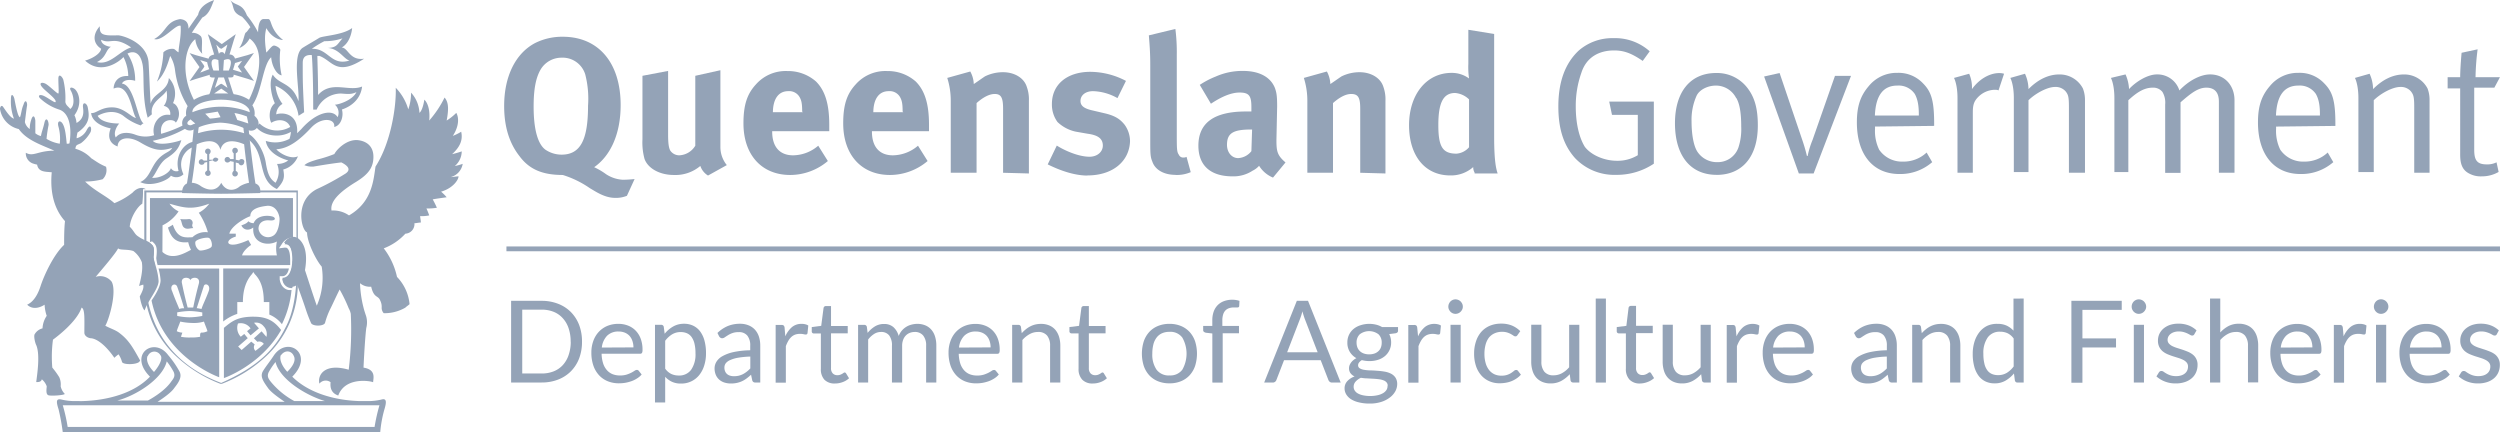<svg xmlns="http://www.w3.org/2000/svg" viewBox="0 0 779.67 134.88"><defs><style>.cls-1{fill:#94a3b7;}.cls-2{fill:none;stroke:#94a3b7;stroke-miterlimit:10;stroke-width:1.5px;}</style></defs><g id="Layer_2" data-name="Layer 2"><g id="Layer_1-2" data-name="Layer 1"><path class="cls-1" d="M144.23,51.12a17.23,17.23,0,0,1-2.39.66A6.08,6.08,0,0,0,144,47.21a29.62,29.62,0,0,1-3,.87c2.17-2,3.48-4.14,2.83-7a15,15,0,0,1-2.61,1.3c1.95-3,1.95-5.66,1.08-7.18a16.19,16.19,0,0,1-3,2.39c.65-3.48.65-5.65-.65-7.17a32.29,32.29,0,0,1-4.79,7.17c.22-2.17,0-5-1.52-6.52,0,0-.44,3.26-1.53,4.13a10,10,0,0,0-2.61-6.31,16,16,0,0,1-.87,5.22,16.19,16.19,0,0,0-3.91-6.74c.21,5.87-1.53,17.19-6.31,24.58-.65,4.35-1.09,11.1-8.27,15.23a8.55,8.55,0,0,0-5.44-1.52c-.65-3.27,3.7-6.53,7.62-8.92s5.44-4.57,5.44-7.83c0-3.7-2.61-5-5-5.22-3.48-.22-6.52,3-7.18,4.35a40.29,40.29,0,0,1-5.44,1.74c-1.3.43-3,.87-3.91,1.74a6.48,6.48,0,0,0,2.83.43c1.3-.21,5-.87,8.7-1.3,1.3.65,3.48,2,1.3,3.48A77.28,77.28,0,0,1,98.76,59c-7,3.7-4.78,12.84-3,13.49,0,3,2.83,8.7,4.57,10.66a21.66,21.66,0,0,1-1.53,12.18c-.87-2.39-2.61-7.83-3.69-11.09,1.08-6.09-.66-8.7-2-9.79s-3.26-.65-4.57,1.31c2-.22,2.61,2.39,2.61,5,0,3.26-.87,5.87-3.05,5.87a2.79,2.79,0,0,0,4.57,2.18c.22.65,1.53,4.13,2.61,7.39A44.82,44.82,0,0,0,97,100.72c.44,1.09,3.92,1.09,4.36,0a23.93,23.93,0,0,1,1.74-4.57c.65-1.3,1.52-3.26,2.82-5.87a48.24,48.24,0,0,1,2.83,5.87,5.77,5.77,0,0,1,.65,1.74,101.48,101.48,0,0,1-.65,17.41c-7.61-2.18-9.79,1.74-9.14,4.35a2.5,2.5,0,0,1,3.49-.44c-.22,2,.43,3.48,2.39,4.14,2.17-5.88,10-4.57,10.88-4.14,0-1.08,1.08-3.91-3-4.56.22-5,.65-11.1.87-12.4a6.84,6.84,0,0,0-.22-4.14c-.21-.65-.43-1.3-.65-2.17a35.24,35.24,0,0,1-1.09-7.62,4.76,4.76,0,0,0,3.48,1.09c.87,3.7,2.18,2.61,2.83,4.35a4.26,4.26,0,0,1,.44,2.18,2.46,2.46,0,0,0,.65,1.74,13,13,0,0,0,6.74-1.74c.44-.44.87-.66,1.31-1.09a14.11,14.11,0,0,0-3.92-8.49,22.27,22.27,0,0,0-4.13-8.91,17.53,17.53,0,0,0,6.74-4.57,3,3,0,0,0,2.83-3.27c.65,0,1.31-.21,2-.21,0-.66-.22-1.53-.22-2a11.37,11.37,0,0,0,2.83-.22,22.17,22.17,0,0,0-.87-2.17,16.25,16.25,0,0,0,3.26-.22,28.84,28.84,0,0,0-1.3-2.61c1.08-.22,2.82-.44,4.35-.66a14,14,0,0,0-1.74-1.74c3.7-1.08,5.44-3.69,5.44-4.78-.66,0-1.74.22-2.4.22a5.1,5.1,0,0,0,3.7-4.14"/><path class="cls-1" d="M92.24,59.39H45v17.4c.22.22.44.22.65.44V60H92.46v16.1c.21.22.43.44.43.65V59.39h-.65"/><path class="cls-1" d="M69,119.43C48.08,111.6,45.47,94.63,45.47,86.8h0v-.65c0-1.74.21-2.83.21-3.27a8.13,8.13,0,0,0-.43-2.61L45,79.84v8A31.07,31.07,0,0,0,54.82,111a42.45,42.45,0,0,0,13.92,8.7h.44A42.34,42.34,0,0,0,83.1,111a31.07,31.07,0,0,0,9.79-23.06V86.36c-.22.22-.43.44-.43.66-.22,4.35-.87,10.44-3.48,15.23-3.27,6.52-8.27,12-20,17.18"/><path class="cls-1" d="M31.54,12.4c3.05,1.52,3.92-1.31,9.36,2.39-3.7,1.09-6.53,5.66-10.66,4.57,3-1.52,2.61-3.7,4.35-4.78C33.72,14.58,31.54,13.92,31.54,12.4ZM42.2,42c-1.74-.66-4.57-1.09-6.09.87-.87-1.53.44-3.7,1.09-4.35-3.92,0-6.09-1.09-6.74-2.4,1.52-.87,5-2.17,8,0a16.67,16.67,0,0,0,5.43,3c.87-.87.66-.44.87-.65-2-1.31-2.82-12-6.74-12.4.65-1.31,2.61-1.31,4.13-.87a15.27,15.27,0,0,0-2.39-8.49c2.18-1.09,3.92,0,4.57,2.83.87,3-.22,10.44,1.74,17.18l1.3-1.08c-.65-3.92,3.7-5.44,4.57-7.4.44,2.61-.21,3.92-.87,4.79a2.39,2.39,0,0,1,2,2.82c-3.7-.65-5.87,3.27-5,6.31A8.83,8.83,0,0,1,42.2,42Zm18.49,2.17c-3.26.22-6.3,4.35-5,9.14a2,2,0,0,1-2.39-.87c-.44,1.52-3.48,3.26-5.88,3,1.31-1.3,2.18-4.56,4.57-6.09,2.61-1.74,3.7-2.83,4.57-5.65-1.09.43-7.18,2.17-8.92.21a34.58,34.58,0,0,0,11.1-4.35l-.87-.87a39.74,39.74,0,0,1-7.62,3.05c-.65-5,4.14-4.79,4.57-3.48,2-2.4.65-5.66-.87-6.09a7.05,7.05,0,0,0-1.3-7.84c-.22,4.14-5,4.79-5.66,8-.22-2.61-.44-9.57-.65-12.83-.44-6.31-8.27-8.49-9.58-8.49-5.22.22-5.65-.43-5.65-2.82-2.61,3-1.74,5.65.43,7-.21,1.74-3.26,3.26-5,3.7,4.13,3.91,9.14,1.52,11.53-.66l.44-.43A13.83,13.83,0,0,1,40,23.71c-3.92-.22-4.57,2.83-4.57,3.92,5-2.18,5.66,7.61,7,9.13-1.3,0-3.48-3-7-3.26-3.92-.22-5.44,2-7,1.74.22,2.83,3.7,4.35,6.09,4.79-1.09,2.83-.22,4.78,2.17,5.65,0-2.61,3.27-3.48,7-1.3,4.35,2.61,6.52,2.83,10,1.74-.65,1.3-2.17,1.3-4.13,3.26C47,52,46.77,55.47,43.73,56.78c3.48,1.74,8.92-.65,9.57-2a3.13,3.13,0,0,0,3.91-.43C54.82,49.16,59,45.9,60.48,45.9c.21-.22.87-2,.21-1.74"/><path class="cls-1" d="M97.24,15.23a30.58,30.58,0,0,1,3.92-2.39,16.83,16.83,0,0,0,5.65-.88c-1.74,2-1.74,2.83-4.56,3,3.48.22,5,3.48,6.74,3.92C103.12,20.67,102.46,15,97.24,15.23Zm7.18,17.4a3.32,3.32,0,0,1,.87,3.92c-1.52-2.61-6.53-1.74-11.31,3.7l-1.31,1.3c.44-6.53-5-6.53-6.52-5.87a3.84,3.84,0,0,1,1.95-3.27,10.9,10.9,0,0,1-2.17-5.65,12,12,0,0,1,7.18,9.35L94.85,35c-.44-9.13-.44-9.13-.44-15.22,0-.87,0-2.83,2.83-2.61.22,2.39.44,8.48.44,17h1.08a8.31,8.31,0,0,1,7.62-5c2.61.22,3.26.22,4.78-.43-1.3,2.61-5.65,3.91-6.74,3.91Zm-5.22-3c0-5.88-.22-10.66-.22-12.19h.65c4.14,1.53,5.23,6.53,13.93.87-4.57.66-5-3.48-7-3.48,3-1.74,3.26-6.09,3.26-6.09-2.83,2.18-8.92,2.39-10.23,3.05-1.74,1.09-3.69,2.17-5,3-3.7,2-1.09,12.84-1.52,16.75-2-5.87-5.88-5-8-8.26-1.52,2.83,0,7.61.65,8.92-2.17,1.74-1.74,5.22-1.09,6.09,2-1.31,5-1.09,5.88,1.3a8,8,0,0,1-9.57-1.08l-1.09,1.08c2,2.61,7.18,3.7,10.88,1.53a9.47,9.47,0,0,1-.44,2.17,9.41,9.41,0,0,1-7.4.65c.44,3.05,3.7,5.22,7,6.09a5.45,5.45,0,0,1-3.49,1.09A6.33,6.33,0,0,1,85.93,57c-1.52-1.09-2.39-2.18-3.05-6.31S79.19,42.2,77,41.55c-.22,1.52-.22.87.22,1.74,6.09,4.57,2.61,12.62,9.13,15.66,2.4-2.61,2.4-3.69,2-6.09a6.74,6.74,0,0,0,4.57-4.13c-2.17,1.09-5.66-.87-6.74-2.18,3.91-.21,7.39-3,10.87-6.74,3.27-3.48,7.62-2.83,7.18-.22,2.18-.43,3-3.48,2.4-5.44,3.26-1.08,5.87-3.48,6.3-7.17-4.13,1.74-9.57-2-13.7,2.61"/><path class="cls-1" d="M75.27,49.6c-.22,0-.65.22-.65.43l-1.09-.21v-2c.43-.22.65-.44.65-.87a.87.87,0,0,0-1.74,0,1.14,1.14,0,0,0,.44.87V49.6H71.79c-.22-.44-.44-.65-.87-.65a.87.87,0,1,0,0,1.74,1.14,1.14,0,0,0,.87-.44l1.09.22V53.3a1.12,1.12,0,0,0-.44.87.87.87,0,0,0,1.74,0c0-.44-.22-.65-.65-.87V50.69l.87.22c.22.43.43.65.87.65a.94.94,0,0,0,.87-.87c.22-.66-.22-1.09-.87-1.09"/><path class="cls-1" d="M67.22,49.16c-.43,0-.65.22-.87.66H65.26V48.08a1.14,1.14,0,0,0,.44-.87.87.87,0,1,0-1.74,0c0,.43.22.65.65.87v2H63.52c-.21-.21-.43-.43-.65-.43a.87.87,0,0,0,0,1.74c.44,0,.87-.22.87-.65l.87-.22v2.61c-.22.22-.65.44-.65.87a.87.87,0,1,0,1.74,0,1.14,1.14,0,0,0-.44-.87V50.25L66.35,50a1.14,1.14,0,0,0,.87.44.94.94,0,0,0,.87-.87,1.49,1.49,0,0,0-.87-.44"/><path class="cls-1" d="M69,57c-1.3,2.61-3.91,2.61-6.31,1.08A5.13,5.13,0,0,0,59.82,57c.44-2.61,1.09-7.62,1.53-12,3-1.3,6.52-1.74,7.39,1.74.87-3.48,4.57-3,7.4-1.74.44,4.13,1.09,9.14,1.52,12a9.18,9.18,0,0,0-2.83,1.08C73.09,59.61,70.48,59.82,69,57Zm10.66.21c-.65-3.91-2-14.57-2.17-18.05H75.92a10.56,10.56,0,0,0,.22,2.39,24.19,24.19,0,0,0-14.36,0c0-.87.22-1.74.22-2.39H60.48C60.26,42.64,59,53.3,58.3,57.21c-.87.44-1.52,1.31-1.52,3,0,0,8.92.22,12.18.22s12.18-.22,12.18-.22c.22-1.74-.43-2.61-1.52-3"/><path class="cls-1" d="M116.82,133.14H21.1a54.44,54.44,0,0,0-1.52-6.75h98.76A56.34,56.34,0,0,0,116.82,133.14ZM52,112.69A21.21,21.21,0,0,1,54.17,116c.43,1.09.22,1.74-.65,2.83-1.74,2.61-5,4.78-7.4,6.09H36.55c5.87-1.52,14.14-6.74,15.44-12.18ZM46.12,111a2.17,2.17,0,0,1,3.91-.22c.66.65.22,2.61-2,5.22-1.53-1.52-2.61-3.48-2-5Zm38.29,8c-.87-1.09-1.09-1.74-.66-2.83a21.74,21.74,0,0,1,2.18-3.27c1.3,5.44,9.57,10.45,15.45,12.19H91.8A24.74,24.74,0,0,1,84.41,119Zm3.26-8.27c1.31-1.74,3.26-1.31,3.92.22.87,1.52-.44,3.48-2,5-2.18-2.39-2.4-4.35-2-5.22Zm31.11,13.92a18.2,18.2,0,0,1-4.13.44h-2.4c-8-.22-16.1-2.61-21.1-7.62,7-7-1.3-12.83-5.66-6.74-1.3,2-2.39,3.26-3.48,5-.87,1.53-.21,2.83,1.53,5.22.87,1.31,3.26,3,5.22,4.35H49.16c2-1.3,4.36-3,5.23-4.35,1.74-2.17,2.39-3.69,1.52-5.22a30.27,30.27,0,0,0-3.48-5c-4.35-5.87-12.62-.22-5.66,6.74-5,5.22-13.27,7.4-21.1,7.62H23.49a18.2,18.2,0,0,1-4.13-.44c-1.74-.43-2,.22-1.09,3a69.41,69.41,0,0,1,1.31,7.18h99a37.67,37.67,0,0,1,1.31-7.18c.87-2.83.43-3.48-1.09-3"/><path class="cls-1" d="M69,33.28A24.31,24.31,0,0,0,60,35a2,2,0,0,1,.65-1.52c1.53-1.74,5.44-2.39,8.27-2.39s6.75.65,8.27,2.39A2,2,0,0,1,77.88,35,24.27,24.27,0,0,0,69,33.28Zm5,4.14-.87-2.18A20.4,20.4,0,0,1,77,36.33l.44,2.18C76.79,38.29,75.49,37.85,74,37.42ZM65.48,37,64,35.46l3.91-.65.87,1.74a23.49,23.49,0,0,1-3.26.43Zm-5.22,1.74-.44.22a1.2,1.2,0,0,1-1.3-.22c-.22-.43,0-.87.65-1.3l.22-.22,1.52,1.31-.65.21ZM69,27.63l2.18,1.52H66.79ZM66.57,22c-.87-2-1.09-4.35,1.52-3.26L68.31,22Zm2-7,.43.22L69.4,15l1.52-1.09-.87,3h0c-.22-.44-.44-.65-.87-.65s-.87.21-.87.65h0l-.87-3L68.53,15Zm2.39,12.4L69.4,26.32,69,26.11l-.43.21L67,27.41l1.09-3.26h1.74ZM71.35,22H69.61l.22-3.26C72.66,17.62,72.22,20,71.35,22Zm-8.92.65,1.09-1.52.22-.43-.22-.44-1.09-1.52,2.18.65a9.41,9.41,0,0,0,.65,2.18l-2.83,1.08Zm10.88-3,2.18-.65L74.4,20.45l-.22.22.22.43,1.09,1.52-2.83-.87c.22-.65.43-1.3.65-2.17Zm14.14-3.92c0-.87-1.52-1.52-2-1.52-.65,0-1.52,1.31-2.39,2.18-.65-4.14-.43-5.88,0-7.62,1.74,3.05,4.13,3.7,5.22,3.7-4.13-3.26-3.48-6.31-4.57-6.53H82.23c-1.52,0-1.74,2.83-1.74,4.14A30.87,30.87,0,0,0,77,4.79C75.49.87,73.53,2,71.79,0c1.52,2.18.22,3.7,3.7,5.22A19.24,19.24,0,0,1,78.1,8.48c-.65.66-.87,1.31-1.52,1.74-.44.66-.66,3-2,4.79a6.39,6.39,0,0,0,3.26-3C84,16.53,79,28.5,77.66,31.11a11.46,11.46,0,0,0-4.78-1.74l-.22-.44-1.52-4.78H72c.87,0,.87-.44.87-.87l4.35,1.3,2,.66L78.1,23.71l-2-2.83,2-2.82,1.09-1.53-2,.66-3.92,1.08A1.65,1.65,0,0,0,71.57,17l1.31-4.35.65-2L72,11.75l-2.83,2-2.83-2-1.52-1.09.65,2L66.79,17c-.87.22-1.53.43-1.74,1.3l-3.92-1.08-2-.66,1.09,1.53,2,2.82-2,2.83-1.09,1.53,2-.66,4.35-1.3c-.22.43,0,.87.87.87H67l-1.52,4.78-.22.44a12.7,12.7,0,0,0-4.78,1.74c-4.14-8-3-16.32.43-18.93a7.46,7.46,0,0,0,2.18,4.57c-.44-1.74.43-5-.66-5.66a3.47,3.47,0,0,0-2.61-.87c.66-1.08,1.74-2.61,3.27-4.78,2.39-1.09,3-4.13,3.7-5.44-2.61.87-4.57,2.39-5,4.57-.87,1.3-2,2.83-3,4.35,0-2.18-1.09-2.83-2.61-3C51.56,6.74,52,10,48.08,12.18c2.61.87,6.74-4.78,8.26-4.13.22,3.48-.65,6.31-.65,8.27-.87-.44-1.09-1.09-1.74-1.09a4,4,0,0,0-3,1.09,27.33,27.33,0,0,1-2,9.13c2.61-2.39,3.7-6.74,4.13-8A11.18,11.18,0,0,1,54.6,22a28.25,28.25,0,0,0,3.92,11.1,4.78,4.78,0,0,0-.44,3A2.68,2.68,0,0,0,57,39.38a2.5,2.5,0,0,0,3.26,1.08l.43-.21a20.46,20.46,0,0,1,8-2,20.41,20.41,0,0,1,8.05,2l.44.21a2.33,2.33,0,0,0,3.26-1.08c.44-.87.22-2.18-1.09-3.27a4.47,4.47,0,0,0-.65-3.26h0c3-4.35,3.26-12.62,5.87-15,.22,2.83,1.74,5.44,3.27,5.65a23.8,23.8,0,0,1-.44-7.83"/><path class="cls-1" d="M48.51,83.75h-2a40.46,40.46,0,0,0,.22,8.92c1.09-2,2.39-3.91,2.39-5.22a10.1,10.1,0,0,0-.65-3.7"/><path class="cls-1" d="M55.26,89.41c.65,1.74,1.52,4.57,2.17,6.74a3.18,3.18,0,0,0-1.52.22c-.22-.65-1.31-3-2.18-5.44-1.08-2.17,1.09-2.83,1.53-1.52Zm4.13-2c.22-1.09,3.26-1.3,2.61,1.09s-1.31,5.22-1.74,7.4H58.52c-.65-2.4-1.31-5.22-1.74-7.4-.65-2.39,2.39-2.18,2.61-1.09Zm5.66,3.48c-.87,2.4-2,4.57-2.18,5.44-.44,0-1.09-.22-1.52-.22.65-2,1.52-4.78,2.17-6.74.22-1.31,2.4-.65,1.53,1.52Zm-9.79,6.53A23.65,23.65,0,0,1,59.17,97a23.89,23.89,0,0,1,3.92.44v1.09a22.29,22.29,0,0,1-3.92.43,20.1,20.1,0,0,1-3.91-.43Zm7.17,7.61a14.15,14.15,0,0,1-3,.22,13.3,13.3,0,0,1-3-.22l.44-1.3a4.05,4.05,0,0,1-1.74-.44c.22-.87.65-1.74,1.09-3a19.67,19.67,0,0,0,3.69.43,10.88,10.88,0,0,0,3.7-.43c.44,1.3.87,2.17,1.09,3a4.05,4.05,0,0,1-1.74.44C62.22,103.55,62.43,105.07,62.43,105.07Zm-13-21.32a18.62,18.62,0,0,1,.65,3.7c0,1.53-1.08,3.7-2.39,5.66l-.43.65c3.7,17.84,21.1,23.93,21.1,23.93V83.75H49.38"/><path class="cls-1" d="M87.23,87v-.87h.87c1.09,0,1.75-1.09,2-2.4H69.61v16.54A14.18,14.18,0,0,1,74,97.89V94.2h1.75c0-3.92,1.08-6.75,2.82-8.71l.44-.65.43.65c2,2,2.83,4.79,2.83,8.71H84v3.91a9.46,9.46,0,0,1,3.92,3,30.64,30.64,0,0,0,3-10.66h-.21c-1.53.22-3.27-1.09-3.49-3.48"/><path class="cls-1" d="M91.37,83.75h-.44c-.43,2-1.3,3.27-2.83,3.27a2.86,2.86,0,0,0,2.83,2.83h.22a18.72,18.72,0,0,0,.22-6.1"/><path class="cls-1" d="M83.1,105.07l-1.52-1.74-2.39,2.18,1.08,1.09a1.73,1.73,0,0,1,2,.65,22.71,22.71,0,0,1-2.61,2.17,1.58,1.58,0,0,1-.22-2l-1.08-.87-3,2.61-1.09-1.09,3-2.61-1.09-1.31-1.09.87a4,4,0,0,1-.87-4.13,3.72,3.72,0,0,1,3.92,1.52l-1.09.87,1.09,1.31,2.61-2.18-1.52-1.74a3,3,0,0,1,3,1.09,3.48,3.48,0,0,1,.87,3.26Zm-3.91-6.31c-5,0-6.75,1.31-9.36,3.49v15.66s11.53-3.92,17.84-15c-1.74-2.18-3.7-4.14-8.48-4.14"/><path class="cls-1" d="M50.69,70.27a12.42,12.42,0,0,0,5-4.35,7.37,7.37,0,0,1-2.83-2.4c4.57,1.31,7,2,12.4,0A9.77,9.77,0,0,1,62,66.35a21.64,21.64,0,0,1,2.83,6.09A5.84,5.84,0,0,0,60,74c-2,0-4.57.66-6.09-3.91-.65.43-1.52.87-1.52.87.87,3,2.39,5,6.31,4.57a10,10,0,0,0,.87,2.39c-1.74.87-5.88,3.48-8.92.65ZM65.92,77c-.44.65-3.05,1.31-3.7,1.09a2.76,2.76,0,0,1-1.31-2.61c.22-.87,3.27-1.53,4.14-1.31s1.3,2.4.87,2.83Zm7.61-3.26v-.87h-2c.44-2.18,4.57-4.79,6.53-5.44,0-2.39,3-3,5.44-3.26,3,0,3.69,3.26,3.69,4.13,0,1.3-.43,4.35-2,5.22a3,3,0,0,1-4.57-2.18c0-1.74,1.3-2.82,3.48-2.61s2-1.08.43-1.3c-.87-.22-4.35-.44-5.43,2.17A2.43,2.43,0,0,1,77.45,69c-.44.65-1.09.87-2.18,1.31.87,1.74,2.61,1.52,3.7.65v.65c0,4.35,4.57,5.22,7.39,3.7a10,10,0,0,0,0,4.35H75.49c.22-1.09,1.74-2.61,2.83-3.26l-.87-1.53a18.55,18.55,0,0,1-3.7,1.31c-3.48.65-3.27-1.52-.22-2.39ZM47.42,75.27c1.31,1.09,1.74,1.74,1.31,5.22a13.1,13.1,0,0,0,.43,2.18H90.5V81.36c0-2-.22-3.26-.87-3.91-.22-.22-.44-.22-.87-.22h0L87,77.45l.87-1.31A4.42,4.42,0,0,1,91.37,74V61.78H46.77V75.49l.65-.22h0"/><path class="cls-1" d="M46.77,75.92v6.53h1.52a13.1,13.1,0,0,1-.43-2.18c.43-3.26,0-3.69-1.09-4.35"/><path class="cls-1" d="M91.37,82.45V74.18a3.18,3.18,0,0,0-2.61,2H89c1.74,0,2.39,2.39,2.39,5a1.38,1.38,0,0,0,0,1.31h0"/><path class="cls-1" d="M57.65,71.14c.87.43,1.74,0,2.61,0-.22-.44-.44-.66-.22-1.31A1.19,1.19,0,0,0,59,68.31a12.09,12.09,0,0,1-2.82,0c.65.87.43,2.39,1.52,2.83"/><path class="cls-1" d="M47.86,80.27c.43-3.48-.22-3.69-1.09-4.56-.87-.66-2.17-.88-3.7-2-1.08-.66-1.3-1.74-2.61-3,.22-2.83,2.4-6.31,3.92-7.18A33.28,33.28,0,0,0,44.6,59h.87c-1.31-.87-3-.21-4.14,1.09a23,23,0,0,1-5.65,3.27c-2.4-2.18-6.31-3.92-9.14-6.75A21.49,21.49,0,0,0,32,55.91,3.93,3.93,0,0,0,33.07,52a18.86,18.86,0,0,1-2.18-1.08c-1.09-.66-2-1.31-2.39-1.53a11,11,0,0,0-5-3c.22-1.31.44-1.09,1.75-1.74a11,11,0,0,0,3-3.48c.44-1.09,0-3-1.3-.44a4.92,4.92,0,0,1-3.05,2.39c0-.87.22-1.3.22-1.74,4.13-2.82,3.7-5.44,3.26-7.83-.22-1.3-1.52-2-1.52-.43,0,.87.87,3.69-2,5.22a6.52,6.52,0,0,0-.65-2.4c2.39-3.26,1.52-6.52.43-7.83-.65-.87-2.39-1.3-1.52.22.65,1.09,1.52,4.35-.22,5.66-.65-.87-1.3-1.09-1.52-2.18a24.65,24.65,0,0,0-.65-7c-.44-1.09-1.53-2-1.53-.22,0,2,.22,4.35,0,4.57s-2.82-2.39-3.91-3-2.4-.44-1.09,1.08c1.09,1.31,4.57,3.7,4.13,4.57-.21.44-2.61-1.52-3.91-2s-1.74.22-.65,1.09a15.39,15.39,0,0,0,5.65,3.26c2.83.87,4.13,4.79,3.26,10.45,0,.21-.43.21-.87.21-.21-2.17-.43-4.56-1.08-5.87-.66-1.52-2-1.52-1.53.44a14,14,0,0,1,.44,5.43,11.48,11.48,0,0,1-4.13-1.52,41.64,41.64,0,0,1,.65-4.35c0-1.52-.87-2.61-1.31-.65s-.87,2.83-1.08,4.13a4.37,4.37,0,0,1-1.75-.87V37.63c-.21-1.74-.87-1.74-1.3-.21a8.41,8.41,0,0,0-.44,2.83,3.72,3.72,0,0,1-1.52-2.18c.22-1.74.44-3.7.65-5,.22-.87-.43-2.61-1.08-.44-.66,1.52-.66,2.83-1.09,3.92-.65,0-1.31-3.48-1.74-5.66-.22-1.09-1.09-2.17-1.09,0A15.09,15.09,0,0,0,4.35,37C3.26,36.76,2,34.81,1.09,33.5.44,32.41,0,33.5,0,33.94a7.6,7.6,0,0,0,5.87,6.31c2.4,3.48,7.18,5,11.1,6.74-5.22,0-6.53,2-8.92.65a3.38,3.38,0,0,0,2,3.27,9.31,9.31,0,0,0,1.52.43c.43,2.39,2.61,2.18,4.57,2.39-.44,4.57,0,10.66,4.13,15.23C20,71.35,20,74.4,20,76.36c-3.26,3-6.3,9.57-7.39,13-.87,2.61-2.18,4.79-4.14,5.66,1.74,1.74,4.14.87,5.44,0a12.27,12.27,0,0,0,.66,3.48,7.54,7.54,0,0,0-1.31,3.91,3.86,3.86,0,0,0-2.39,1.74c-.44.44,0,2.61.43,3.48,1.31,3,.22,9.58,0,11.53.65,0,1.53,0,1.74-.87a5,5,0,0,1,1.53,2.18c0,.65-.44,2.61.65,2.83.87.21,4.57,0,5-.44a4.87,4.87,0,0,1-1.3-2.39,5.49,5.49,0,0,0-.44-2.83,26,26,0,0,0-2.17-3,40.12,40.12,0,0,1,.21-8.71c.87-.65,7.4-5.44,8.92-10,1.09.43.87,3.69.87,7.83,0,1.09,1.31,1.74,2.18,1.74,1.74.22,4.35,2,7.18,6.09a10,10,0,0,1,1.3-1.09,8.05,8.05,0,0,1,1.09,2.39c.22.66,2.61.88,4.35.44.65-.22.87-.22,1.31-.87-2.18-3.92-3.48-6.31-6.31-8.48-1.31-1.09-3.05-1.53-4.57-2.4,1.09-1.74,3.7-10.44,2-13.7a4.52,4.52,0,0,0-5-1.53c2.18-2.61,6.31-7.39,7-8.91.44.65,3.05.21,4.79.87a8.13,8.13,0,0,1,2.61,3.48c.22,1.52.22,3.26-.87,7.39l1.31-.43c.21,1.09-.22,2-1.09,3.7.22,1.52.87,3.91,1.52,4.35.87-2.83,4.35-6.75,4.35-9.14-.22-3.48-1.52-6.09-1.52-7.4"/><path class="cls-1" d="M181.51,106.58a14.46,14.46,0,0,1-.9,5.21,11.68,11.68,0,0,1-2.56,4,11.38,11.38,0,0,1-4,2.59,13.89,13.89,0,0,1-5.13.91h-9.52V93.82h9.52a13.89,13.89,0,0,1,5.13.92,11.38,11.38,0,0,1,4,2.59,11.82,11.82,0,0,1,2.56,4A14.52,14.52,0,0,1,181.51,106.58Zm-3.54,0a12.69,12.69,0,0,0-.64-4.2,8.68,8.68,0,0,0-1.81-3.13,7.62,7.62,0,0,0-2.85-2,9.87,9.87,0,0,0-3.73-.68h-6.07v19.91h6.07a9.87,9.87,0,0,0,3.73-.67,7.71,7.71,0,0,0,2.85-1.95,8.72,8.72,0,0,0,1.81-3.12A12.78,12.78,0,0,0,178,106.58Z"/><path class="cls-1" d="M200.11,116.79A5.78,5.78,0,0,1,198.7,118a8.4,8.4,0,0,1-1.75.87,12.45,12.45,0,0,1-1.93.51,12.11,12.11,0,0,1-2,.16,9.19,9.19,0,0,1-3.44-.63,7.52,7.52,0,0,1-2.72-1.85,8.49,8.49,0,0,1-1.79-3,12.23,12.23,0,0,1-.64-4.13,10.36,10.36,0,0,1,.58-3.52,8.19,8.19,0,0,1,1.66-2.84,7.82,7.82,0,0,1,2.65-1.89,8.85,8.85,0,0,1,3.53-.68,8.11,8.11,0,0,1,3,.54,6.68,6.68,0,0,1,2.39,1.57,7.15,7.15,0,0,1,1.57,2.52,9.64,9.64,0,0,1,.57,3.43,2,2,0,0,1-.16,1,.65.65,0,0,1-.6.25h-12a10.62,10.62,0,0,0,.47,3,5.88,5.88,0,0,0,1.17,2.11,4.67,4.67,0,0,0,1.78,1.27,6.29,6.29,0,0,0,2.31.41,7,7,0,0,0,2.06-.27,10.78,10.78,0,0,0,1.48-.6,11,11,0,0,0,1-.59,1.35,1.35,0,0,1,.72-.28.71.71,0,0,1,.61.3Zm-2.56-8.45a6.16,6.16,0,0,0-.32-2,4.6,4.6,0,0,0-.9-1.59,4.21,4.21,0,0,0-1.45-1,5,5,0,0,0-1.94-.36,4.9,4.9,0,0,0-3.61,1.32,6.23,6.23,0,0,0-1.64,3.68Z"/><path class="cls-1" d="M207.29,104.09a9.29,9.29,0,0,1,2.64-2.26,6.72,6.72,0,0,1,3.41-.86,6.49,6.49,0,0,1,2.83.6,5.88,5.88,0,0,1,2.16,1.76,8.53,8.53,0,0,1,1.37,2.89,14.84,14.84,0,0,1,.48,4,12.32,12.32,0,0,1-.54,3.71,8.91,8.91,0,0,1-1.54,3,7.11,7.11,0,0,1-5.72,2.69,6.44,6.44,0,0,1-2.83-.56,6.74,6.74,0,0,1-2.1-1.55v8h-3.18V101.29h1.9a.79.79,0,0,1,.84.66Zm.16,10.88a5.13,5.13,0,0,0,1.91,1.66,5.43,5.43,0,0,0,2.31.48,4.55,4.55,0,0,0,3.88-1.8,8.39,8.39,0,0,0,1.35-5.12,12.73,12.73,0,0,0-.31-3,6,6,0,0,0-.9-2.07,3.48,3.48,0,0,0-1.44-1.18,4.76,4.76,0,0,0-1.94-.38,5.06,5.06,0,0,0-2.71.72,7.77,7.77,0,0,0-2.15,2Z"/><path class="cls-1" d="M223.75,103.84a10.48,10.48,0,0,1,3.22-2.16,10,10,0,0,1,3.83-.71,6.85,6.85,0,0,1,2.68.5,5.42,5.42,0,0,1,2,1.39,6,6,0,0,1,1.21,2.15,9.06,9.06,0,0,1,.41,2.78v11.52h-1.41a1.39,1.39,0,0,1-.71-.15,1,1,0,0,1-.39-.59l-.36-1.71a15.18,15.18,0,0,1-1.38,1.16,8.1,8.1,0,0,1-1.43.86,7.61,7.61,0,0,1-1.59.53,8.37,8.37,0,0,1-1.88.19,6.61,6.61,0,0,1-2-.29,4.56,4.56,0,0,1-1.61-.88,4.23,4.23,0,0,1-1.09-1.49,5.32,5.32,0,0,1-.4-2.13,4,4,0,0,1,.59-2,5.08,5.08,0,0,1,1.9-1.75,12.57,12.57,0,0,1,3.44-1.26,26.8,26.8,0,0,1,5.19-.56v-1.4a4.81,4.81,0,0,0-.91-3.18,3.25,3.25,0,0,0-2.65-1.08,5.53,5.53,0,0,0-2,.3,6.47,6.47,0,0,0-1.37.66c-.39.24-.72.46-1,.65a1.41,1.41,0,0,1-.83.3.94.94,0,0,1-.55-.17,1.57,1.57,0,0,1-.39-.42ZM234,111.2a27.43,27.43,0,0,0-3.73.35,10.18,10.18,0,0,0-2.5.72,3.51,3.51,0,0,0-1.41,1,2.25,2.25,0,0,0-.44,1.35,2.9,2.9,0,0,0,.24,1.23,2.22,2.22,0,0,0,.63.84,2.46,2.46,0,0,0,.94.48,4,4,0,0,0,1.17.16,6.7,6.7,0,0,0,1.53-.17,6.34,6.34,0,0,0,1.3-.49,8,8,0,0,0,1.18-.77,9.26,9.26,0,0,0,1.09-1Z"/><path class="cls-1" d="M244.91,104.9A8.08,8.08,0,0,1,247,102a4.62,4.62,0,0,1,3.05-1,4.34,4.34,0,0,1,1.09.13,2.92,2.92,0,0,1,.94.39l-.24,2.36a.51.51,0,0,1-.53.45,3.78,3.78,0,0,1-.73-.11,5.09,5.09,0,0,0-1.08-.1,4.55,4.55,0,0,0-1.53.24,3.78,3.78,0,0,0-1.19.74,5.33,5.33,0,0,0-.94,1.21,10.58,10.58,0,0,0-.76,1.65v11.38H241.9v-18h1.81a1,1,0,0,1,.72.2,1.2,1.2,0,0,1,.26.67Z"/><path class="cls-1" d="M260.38,119.6a4.37,4.37,0,0,1-3.28-1.19A4.8,4.8,0,0,1,256,115v-11h-2.17a.67.67,0,0,1-.48-.17.64.64,0,0,1-.19-.52V102l2.95-.38.73-5.57a.83.83,0,0,1,.24-.43.71.71,0,0,1,.49-.17h1.6v6.21h5.21v2.29h-5.21v10.82a2.29,2.29,0,0,0,.55,1.69,1.92,1.92,0,0,0,1.43.55,2.47,2.47,0,0,0,.86-.13,4.68,4.68,0,0,0,.63-.29q.27-.17.45-.3a.61.61,0,0,1,.33-.13.55.55,0,0,1,.45.3l.92,1.51a5.82,5.82,0,0,1-2,1.2A6.75,6.75,0,0,1,260.38,119.6Z"/><path class="cls-1" d="M267.61,119.31v-18h1.9a.79.79,0,0,1,.84.66l.23,1.85a9,9,0,0,1,2.24-2,5.31,5.31,0,0,1,2.88-.78,4.29,4.29,0,0,1,2.95,1,5.72,5.72,0,0,1,1.62,2.74,6,6,0,0,1,1-1.69,5.88,5.88,0,0,1,1.38-1.17,5.69,5.69,0,0,1,1.63-.68A7.35,7.35,0,0,1,286,101a6.68,6.68,0,0,1,2.53.45,5.07,5.07,0,0,1,1.89,1.33,5.76,5.76,0,0,1,1.18,2.14,9.3,9.3,0,0,1,.41,2.91v11.47h-3.18V107.84a4.84,4.84,0,0,0-.93-3.21,3.28,3.28,0,0,0-2.67-1.1,4.1,4.1,0,0,0-1.48.28,3.51,3.51,0,0,0-1.24.81,3.78,3.78,0,0,0-.84,1.34,5.18,5.18,0,0,0-.32,1.88v11.47h-3.18V107.84a5.05,5.05,0,0,0-.87-3.24,3.1,3.1,0,0,0-2.55-1.07,3.93,3.93,0,0,0-2.17.64,7.32,7.32,0,0,0-1.83,1.71v13.43Z"/><path class="cls-1" d="M311.5,116.79a5.78,5.78,0,0,1-1.41,1.23,8.4,8.4,0,0,1-1.75.87,12.45,12.45,0,0,1-1.93.51,12,12,0,0,1-2,.16,9.19,9.19,0,0,1-3.44-.63,7.61,7.61,0,0,1-2.72-1.85,8.63,8.63,0,0,1-1.79-3,12.48,12.48,0,0,1-.64-4.13,10.36,10.36,0,0,1,.58-3.52,8.35,8.35,0,0,1,1.66-2.84,7.82,7.82,0,0,1,2.65-1.89,8.85,8.85,0,0,1,3.53-.68,8.07,8.07,0,0,1,3,.54,6.68,6.68,0,0,1,2.39,1.57,7.15,7.15,0,0,1,1.57,2.52,9.64,9.64,0,0,1,.57,3.43,2,2,0,0,1-.16,1,.65.65,0,0,1-.6.25H299a11,11,0,0,0,.47,3,5.88,5.88,0,0,0,1.17,2.11,4.67,4.67,0,0,0,1.78,1.27,6.29,6.29,0,0,0,2.31.41,7,7,0,0,0,2.06-.27,10.78,10.78,0,0,0,1.48-.6,11,11,0,0,0,1-.59,1.35,1.35,0,0,1,.72-.28.71.71,0,0,1,.61.3Zm-2.56-8.45a6.16,6.16,0,0,0-.32-2,4.6,4.6,0,0,0-.9-1.59,4.21,4.21,0,0,0-1.45-1,5,5,0,0,0-1.94-.36,4.86,4.86,0,0,0-3.6,1.32,6.18,6.18,0,0,0-1.65,3.68Z"/><path class="cls-1" d="M318.65,103.91a10,10,0,0,1,1.25-1.19,7.44,7.44,0,0,1,1.39-.92,7.05,7.05,0,0,1,1.57-.59,7.72,7.72,0,0,1,1.79-.2,6.42,6.42,0,0,1,2.6.49,5.06,5.06,0,0,1,1.89,1.38,6.33,6.33,0,0,1,1.15,2.17,9.41,9.41,0,0,1,.39,2.79v11.47h-3.19V107.84a4.9,4.9,0,0,0-.93-3.18,3.48,3.48,0,0,0-2.84-1.13,5.3,5.3,0,0,0-2.62.68,8.39,8.39,0,0,0-2.25,1.83v13.27h-3.19v-18h1.9a.78.78,0,0,1,.84.66Z"/><path class="cls-1" d="M340.8,119.6a4.35,4.35,0,0,1-3.28-1.19,4.75,4.75,0,0,1-1.15-3.44v-11H334.2a.67.67,0,0,1-.48-.17.64.64,0,0,1-.2-.52V102l3-.38.73-5.57a.72.72,0,0,1,.24-.43.69.69,0,0,1,.49-.17h1.6v6.21h5.21v2.29h-5.21v10.82a2.29,2.29,0,0,0,.55,1.69,1.91,1.91,0,0,0,1.42.55,2.57,2.57,0,0,0,.87-.13,4.68,4.68,0,0,0,.63-.29c.17-.11.33-.21.45-.3a.56.56,0,0,1,.33-.13.53.53,0,0,1,.44.3l.93,1.51a5.87,5.87,0,0,1-2,1.2A6.69,6.69,0,0,1,340.8,119.6Z"/><path class="cls-1" d="M364.73,101a9.18,9.18,0,0,1,3.56.66,7.63,7.63,0,0,1,2.7,1.86,8.29,8.29,0,0,1,1.72,2.93,12.79,12.79,0,0,1,0,7.68,8.25,8.25,0,0,1-1.72,2.92,7.61,7.61,0,0,1-2.7,1.85,9.18,9.18,0,0,1-3.56.65,9.34,9.34,0,0,1-3.59-.65,7.56,7.56,0,0,1-2.71-1.85,8.25,8.25,0,0,1-1.72-2.92,12.79,12.79,0,0,1,0-7.68,8.29,8.29,0,0,1,1.72-2.93,7.58,7.58,0,0,1,2.71-1.86A9.34,9.34,0,0,1,364.73,101Zm0,16.08a4.61,4.61,0,0,0,4-1.79,10.13,10.13,0,0,0,0-10,4.59,4.59,0,0,0-4-1.8,5.58,5.58,0,0,0-2.36.46,4.29,4.29,0,0,0-1.67,1.34,5.81,5.81,0,0,0-1,2.14,11.49,11.49,0,0,0-.33,2.87,8.25,8.25,0,0,0,1.33,5A4.7,4.7,0,0,0,364.73,117.09Z"/><path class="cls-1" d="M378.09,119.31V104l-2-.23a1.69,1.69,0,0,1-.62-.28.66.66,0,0,1-.24-.54v-1.3h2.85V99.9a8,8,0,0,1,.44-2.74,5.55,5.55,0,0,1,1.24-2,5.38,5.38,0,0,1,2-1.26,7.35,7.35,0,0,1,2.56-.42,6.91,6.91,0,0,1,2.23.35l-.08,1.59a.46.46,0,0,1-.47.46c-.29,0-.68,0-1.16,0a4.66,4.66,0,0,0-1.49.22,2.88,2.88,0,0,0-1.15.69,3.11,3.11,0,0,0-.73,1.26,6.07,6.07,0,0,0-.26,1.94v1.66h5.19v2.29h-5.08v15.37Z"/><path class="cls-1" d="M418.12,119.31h-2.67a1.09,1.09,0,0,1-.74-.23,1.38,1.38,0,0,1-.43-.58l-2.39-6.16H400.45l-2.38,6.16a1.3,1.3,0,0,1-.41.57,1.16,1.16,0,0,1-.75.24h-2.66l10.19-25.49h3.49Zm-7.19-9.46-4-10.37c-.12-.31-.24-.67-.37-1.08s-.26-.84-.38-1.31a20.58,20.58,0,0,1-.76,2.41l-4,10.35Z"/><path class="cls-1" d="M436,102v1.18q0,.58-.75.75l-2,.26a5.65,5.65,0,0,1,.6,2.6,5.48,5.48,0,0,1-1.9,4.23,6.25,6.25,0,0,1-2.14,1.18,8.68,8.68,0,0,1-2.7.41,9.21,9.21,0,0,1-2.39-.3,3,3,0,0,0-.87.75,1.36,1.36,0,0,0-.3.81,1.07,1.07,0,0,0,.52,1,3.66,3.66,0,0,0,1.38.47,13.52,13.52,0,0,0,1.95.18c.73,0,1.48.06,2.24.12a20.16,20.16,0,0,1,2.24.27,7,7,0,0,1,1.95.64,3.73,3.73,0,0,1,1.38,1.23,3.58,3.58,0,0,1,.53,2,4.76,4.76,0,0,1-.58,2.24A6.06,6.06,0,0,1,433.4,124a8.63,8.63,0,0,1-2.66,1.35,11.48,11.48,0,0,1-3.55.51,13.66,13.66,0,0,1-3.45-.39,8,8,0,0,1-2.45-1,4.7,4.7,0,0,1-1.47-1.52,3.6,3.6,0,0,1-.49-1.81,3.25,3.25,0,0,1,.84-2.26,5.72,5.72,0,0,1,2.29-1.48,3.18,3.18,0,0,1-1.27-1,2.53,2.53,0,0,1-.47-1.61,2.65,2.65,0,0,1,.14-.81,3.34,3.34,0,0,1,.44-.83,3.79,3.79,0,0,1,.72-.79,4.49,4.49,0,0,1,1-.66,5.53,5.53,0,0,1-2.08-2,5.41,5.41,0,0,1-.74-2.87,5.47,5.47,0,0,1,.5-2.39,5.33,5.33,0,0,1,1.42-1.84,6.39,6.39,0,0,1,2.16-1.16A8.87,8.87,0,0,1,427,101a9,9,0,0,1,2.19.26,7,7,0,0,1,1.85.75Zm-3.22,18.29a1.5,1.5,0,0,0-.38-1.06,2.31,2.31,0,0,0-1-.64,5.9,5.9,0,0,0-1.47-.33q-.84-.11-1.77-.15l-1.89-.11c-.64,0-1.26-.1-1.85-.18a4.91,4.91,0,0,0-1.63,1.17,2.36,2.36,0,0,0-.63,1.64,2.16,2.16,0,0,0,.31,1.13,2.69,2.69,0,0,0,.95.91,5.47,5.47,0,0,0,1.61.6,10.23,10.23,0,0,0,2.29.23,9.94,9.94,0,0,0,2.29-.24,5.77,5.77,0,0,0,1.72-.65,3.19,3.19,0,0,0,1.07-1A2.36,2.36,0,0,0,432.73,120.29ZM427,110.51a4.87,4.87,0,0,0,1.69-.27,3.49,3.49,0,0,0,1.22-.75,2.91,2.91,0,0,0,.75-1.14,4.13,4.13,0,0,0,.25-1.47,3.5,3.5,0,0,0-1-2.63,4.84,4.84,0,0,0-5.84,0,3.5,3.5,0,0,0-1,2.63,4.13,4.13,0,0,0,.26,1.47,3.17,3.17,0,0,0,.76,1.14,3.45,3.45,0,0,0,1.23.75A4.83,4.83,0,0,0,427,110.51Z"/><path class="cls-1" d="M442.25,104.9a8.22,8.22,0,0,1,2.1-2.89,4.59,4.59,0,0,1,3-1,4.34,4.34,0,0,1,1.09.13,2.92,2.92,0,0,1,.94.39l-.24,2.36a.5.5,0,0,1-.53.45,3.78,3.78,0,0,1-.73-.11,5.09,5.09,0,0,0-1.08-.1,4.45,4.45,0,0,0-1.52.24,3.71,3.71,0,0,0-1.2.74,5.33,5.33,0,0,0-.94,1.21,10.58,10.58,0,0,0-.76,1.65v11.38h-3.18v-18h1.81a1,1,0,0,1,.72.2,1.13,1.13,0,0,1,.26.67Z"/><path class="cls-1" d="M456.21,95.63a2.12,2.12,0,0,1-.18.87,2.94,2.94,0,0,1-.5.71,2.29,2.29,0,0,1-.73.49,2.2,2.2,0,0,1-.88.18,2.12,2.12,0,0,1-.87-.18,2.27,2.27,0,0,1-.7-.49,2.61,2.61,0,0,1-.48-.71,2.12,2.12,0,0,1-.18-.87,2.23,2.23,0,0,1,.18-.88,2.57,2.57,0,0,1,.48-.73,2.24,2.24,0,0,1,.7-.48,2.12,2.12,0,0,1,.87-.18,2.2,2.2,0,0,1,.88.18,2.26,2.26,0,0,1,.73.48,2.86,2.86,0,0,1,.5.73A2.23,2.23,0,0,1,456.21,95.63Zm-.67,5.66v18h-3.17v-18Z"/><path class="cls-1" d="M473.27,104.49a1.24,1.24,0,0,1-.28.31.67.67,0,0,1-.39.1,1,1,0,0,1-.59-.22c-.21-.15-.48-.31-.79-.49a6.42,6.42,0,0,0-1.16-.49,5.39,5.39,0,0,0-1.68-.22A5.6,5.6,0,0,0,466,104a4.68,4.68,0,0,0-1.7,1.36,6.28,6.28,0,0,0-1,2.16,10.67,10.67,0,0,0-.35,2.82,10.22,10.22,0,0,0,.38,2.91,6.22,6.22,0,0,0,1.06,2.14,4.69,4.69,0,0,0,1.65,1.32,5.12,5.12,0,0,0,2.18.45,5.37,5.37,0,0,0,1.9-.28,5.51,5.51,0,0,0,1.24-.61c.33-.23.6-.43.82-.61a1,1,0,0,1,.65-.28.69.69,0,0,1,.6.3l.89,1.16A6.25,6.25,0,0,1,473,118a8.07,8.07,0,0,1-1.61.87,8.5,8.5,0,0,1-1.81.5,11.14,11.14,0,0,1-1.92.16,7.79,7.79,0,0,1-3.14-.62,7.25,7.25,0,0,1-2.52-1.8,8.45,8.45,0,0,1-1.67-2.91,12,12,0,0,1-.6-3.94,11.64,11.64,0,0,1,.56-3.71,8.54,8.54,0,0,1,1.63-3,7.56,7.56,0,0,1,2.65-1.93,9,9,0,0,1,3.63-.69,8.56,8.56,0,0,1,3.35.61,8,8,0,0,1,2.57,1.74Z"/><path class="cls-1" d="M492.54,101.29v18h-1.88a.8.8,0,0,1-.86-.65l-.25-1.94a10.06,10.06,0,0,1-2.63,2.09,6.88,6.88,0,0,1-3.35.79,6.42,6.42,0,0,1-2.6-.49,5.21,5.21,0,0,1-1.9-1.38,5.75,5.75,0,0,1-1.14-2.15,9.41,9.41,0,0,1-.39-2.79v-11.5h3.17v11.5a4.82,4.82,0,0,0,.93,3.16,3.52,3.52,0,0,0,2.86,1.12,5.39,5.39,0,0,0,2.62-.66,8.11,8.11,0,0,0,2.25-1.85V101.29Z"/><path class="cls-1" d="M500.83,93.11v26.2h-3.17V93.11Z"/><path class="cls-1" d="M511.49,119.6a4.35,4.35,0,0,1-3.28-1.19,4.75,4.75,0,0,1-1.15-3.44v-11h-2.17a.67.67,0,0,1-.48-.17.64.64,0,0,1-.2-.52V102l3-.38L507.9,96a.72.72,0,0,1,.24-.43.69.69,0,0,1,.49-.17h1.6v6.21h5.21v2.29h-5.21v10.82a2.29,2.29,0,0,0,.55,1.69,1.91,1.91,0,0,0,1.42.55,2.47,2.47,0,0,0,.86-.13,4.32,4.32,0,0,0,.64-.29l.45-.3a.56.56,0,0,1,.33-.13.55.55,0,0,1,.44.3l.93,1.51a6,6,0,0,1-2,1.2A6.69,6.69,0,0,1,511.49,119.6Z"/><path class="cls-1" d="M533.53,101.29v18h-1.88a.8.8,0,0,1-.86-.65l-.25-1.94a10.06,10.06,0,0,1-2.63,2.09,6.87,6.87,0,0,1-3.34.79,6.43,6.43,0,0,1-2.61-.49,5.3,5.3,0,0,1-1.9-1.38,5.75,5.75,0,0,1-1.14-2.15,9.41,9.41,0,0,1-.39-2.79v-11.5h3.17v11.5a4.77,4.77,0,0,0,.94,3.16,3.48,3.48,0,0,0,2.85,1.12,5.39,5.39,0,0,0,2.62-.66,8.29,8.29,0,0,0,2.26-1.85V101.29Z"/><path class="cls-1" d="M541.56,104.9a8.22,8.22,0,0,1,2.1-2.89,4.59,4.59,0,0,1,3-1,4.34,4.34,0,0,1,1.09.13,2.92,2.92,0,0,1,.94.39l-.24,2.36a.5.5,0,0,1-.53.45,3.78,3.78,0,0,1-.73-.11,5.09,5.09,0,0,0-1.08-.1,4.45,4.45,0,0,0-1.52.24,3.71,3.71,0,0,0-1.2.74,5.33,5.33,0,0,0-.94,1.21,10.58,10.58,0,0,0-.76,1.65v11.38h-3.18v-18h1.81a1,1,0,0,1,.72.2,1.2,1.2,0,0,1,.26.67Z"/><path class="cls-1" d="M565.4,116.79A6,6,0,0,1,564,118a8.65,8.65,0,0,1-1.75.87,12.45,12.45,0,0,1-1.93.51,12.11,12.11,0,0,1-2,.16,9.19,9.19,0,0,1-3.44-.63,7.52,7.52,0,0,1-2.72-1.85,8.49,8.49,0,0,1-1.79-3,12.23,12.23,0,0,1-.64-4.13,10.36,10.36,0,0,1,.58-3.52,8.19,8.19,0,0,1,1.66-2.84,7.72,7.72,0,0,1,2.65-1.89,8.85,8.85,0,0,1,3.53-.68,8.15,8.15,0,0,1,3,.54,6.68,6.68,0,0,1,2.39,1.57,7.15,7.15,0,0,1,1.57,2.52,9.64,9.64,0,0,1,.57,3.43,2,2,0,0,1-.16,1,.66.66,0,0,1-.6.25h-12a10.62,10.62,0,0,0,.47,3,5.88,5.88,0,0,0,1.17,2.11,4.67,4.67,0,0,0,1.78,1.27,6.29,6.29,0,0,0,2.31.41,7,7,0,0,0,2.06-.27,10.78,10.78,0,0,0,1.48-.6,11,11,0,0,0,1-.59,1.35,1.35,0,0,1,.72-.28.72.72,0,0,1,.61.3Zm-2.57-8.45a6.16,6.16,0,0,0-.31-2,4.6,4.6,0,0,0-.9-1.59,4.31,4.31,0,0,0-1.45-1,5,5,0,0,0-1.94-.36,4.9,4.9,0,0,0-3.61,1.32,6.23,6.23,0,0,0-1.64,3.68Z"/><path class="cls-1" d="M578.21,103.84a10.36,10.36,0,0,1,3.22-2.16,10,10,0,0,1,3.82-.71,6.86,6.86,0,0,1,2.69.5,5.38,5.38,0,0,1,2,1.39,5.73,5.73,0,0,1,1.21,2.15,8.77,8.77,0,0,1,.41,2.78v11.52h-1.4a1.36,1.36,0,0,1-.71-.15,1,1,0,0,1-.4-.59l-.35-1.71a16.74,16.74,0,0,1-1.39,1.16,7.68,7.68,0,0,1-1.42.86,7.51,7.51,0,0,1-1.6.53,8.34,8.34,0,0,1-1.87.19,6.72,6.72,0,0,1-2-.29,4.75,4.75,0,0,1-1.61-.88,4.21,4.21,0,0,1-1.08-1.49,5.16,5.16,0,0,1-.4-2.13,4,4,0,0,1,.58-2,5.2,5.2,0,0,1,1.91-1.75,12.62,12.62,0,0,1,3.43-1.26,26.83,26.83,0,0,1,5.2-.56v-1.4a4.86,4.86,0,0,0-.91-3.18,3.28,3.28,0,0,0-2.65-1.08,5.63,5.63,0,0,0-2,.3,6.72,6.72,0,0,0-1.37.66c-.38.24-.72.46-1,.65a1.43,1.43,0,0,1-.83.3.92.92,0,0,1-.55-.17,1.31,1.31,0,0,1-.39-.42Zm10.23,7.36a27.27,27.27,0,0,0-3.73.35,10.27,10.27,0,0,0-2.51.72,3.59,3.59,0,0,0-1.41,1,2.24,2.24,0,0,0-.43,1.35,3.07,3.07,0,0,0,.23,1.23,2.33,2.33,0,0,0,.63.84,2.51,2.51,0,0,0,.95.48,4,4,0,0,0,1.16.16,6.57,6.57,0,0,0,1.53-.17,6.42,6.42,0,0,0,1.31-.49,7.38,7.38,0,0,0,1.17-.77,9.32,9.32,0,0,0,1.1-1Z"/><path class="cls-1" d="M599.34,103.91a10,10,0,0,1,1.25-1.19,7.78,7.78,0,0,1,1.39-.92,7.24,7.24,0,0,1,1.57-.59,7.79,7.79,0,0,1,1.79-.2,6.42,6.42,0,0,1,2.6.49,5,5,0,0,1,1.89,1.38,6.16,6.16,0,0,1,1.15,2.17,9.41,9.41,0,0,1,.39,2.79v11.47h-3.19V107.84a4.9,4.9,0,0,0-.93-3.18,3.48,3.48,0,0,0-2.84-1.13,5.33,5.33,0,0,0-2.62.68,8.71,8.71,0,0,0-2.25,1.83v13.27h-3.19v-18h1.91a.77.77,0,0,1,.83.66Z"/><path class="cls-1" d="M631.12,93.11v26.2h-1.89a.8.8,0,0,1-.85-.65l-.29-2.19a10,10,0,0,1-2.63,2.24,6.68,6.68,0,0,1-3.42.85,6.49,6.49,0,0,1-2.81-.59,5.84,5.84,0,0,1-2.15-1.75,8.53,8.53,0,0,1-1.37-2.89,14.81,14.81,0,0,1-.48-4,12.6,12.6,0,0,1,.53-3.71,9.23,9.23,0,0,1,1.53-3,7.06,7.06,0,0,1,2.45-2A7.27,7.27,0,0,1,623,101a6.61,6.61,0,0,1,2.83.56,7.1,7.1,0,0,1,2.11,1.56v-10ZM628,105.58a5.07,5.07,0,0,0-1.92-1.66,5.42,5.42,0,0,0-2.31-.47,4.52,4.52,0,0,0-3.86,1.79,8.35,8.35,0,0,0-1.36,5.13,12.49,12.49,0,0,0,.31,3,5.63,5.63,0,0,0,.89,2.07,3.48,3.48,0,0,0,1.44,1.18,4.76,4.76,0,0,0,1.94.37,5.19,5.19,0,0,0,2.73-.71,7.74,7.74,0,0,0,2.14-2Z"/><path class="cls-1" d="M649.44,96.63v8.91h10.48v2.82H649.44v11H646V93.82H661.7v2.81Z"/><path class="cls-1" d="M669.32,95.63a2.13,2.13,0,0,1-.19.87,2.69,2.69,0,0,1-.5.71,2.29,2.29,0,0,1-.73.49,2.2,2.2,0,0,1-.88.18,2,2,0,0,1-.86-.18,2.31,2.31,0,0,1-.71-.49,2.61,2.61,0,0,1-.48-.71,2.29,2.29,0,0,1-.17-.87,2.42,2.42,0,0,1,.17-.88,2.57,2.57,0,0,1,.48-.73,2.28,2.28,0,0,1,.71-.48,2,2,0,0,1,.86-.18,2.2,2.2,0,0,1,.88.18,2.26,2.26,0,0,1,.73.48,2.63,2.63,0,0,1,.5.73A2.25,2.25,0,0,1,669.32,95.63Zm-.68,5.66v18h-3.17v-18Z"/><path class="cls-1" d="M684.33,104.26a.7.7,0,0,1-.66.39,1.22,1.22,0,0,1-.6-.19c-.23-.13-.5-.28-.83-.44a8.35,8.35,0,0,0-1.16-.44,5.52,5.52,0,0,0-1.61-.21,4.64,4.64,0,0,0-1.44.21,3.5,3.5,0,0,0-1.09.56,2.63,2.63,0,0,0-.7.83,2.32,2.32,0,0,0-.24,1,1.71,1.71,0,0,0,.41,1.16,3.54,3.54,0,0,0,1.05.8,9.57,9.57,0,0,0,1.5.59l1.72.55c.58.2,1.15.42,1.71.65a6.53,6.53,0,0,1,1.5.89,3.94,3.94,0,0,1,1.46,3.17,5.79,5.79,0,0,1-.45,2.3,5,5,0,0,1-1.32,1.84,6.31,6.31,0,0,1-2.13,1.21,8.7,8.7,0,0,1-2.92.45,9,9,0,0,1-3.41-.61,8.56,8.56,0,0,1-2.6-1.58l.75-1.21a1,1,0,0,1,.33-.35.87.87,0,0,1,.5-.13,1.19,1.19,0,0,1,.68.25,10.16,10.16,0,0,0,.86.55,6.29,6.29,0,0,0,1.24.55,5.53,5.53,0,0,0,1.81.25,4.94,4.94,0,0,0,1.62-.24,3.34,3.34,0,0,0,1.16-.65,2.61,2.61,0,0,0,.68-.94,2.93,2.93,0,0,0,.22-1.14,1.88,1.88,0,0,0-.4-1.24,3.42,3.42,0,0,0-1.05-.83,9.68,9.68,0,0,0-1.51-.61l-1.72-.54c-.59-.19-1.17-.41-1.73-.65a6.25,6.25,0,0,1-1.5-.91,4.24,4.24,0,0,1-1.06-1.37,4.34,4.34,0,0,1-.4-2,4.9,4.9,0,0,1,.42-2,5.05,5.05,0,0,1,1.25-1.67,6.34,6.34,0,0,1,2-1.15,8.18,8.18,0,0,1,2.72-.42,8.53,8.53,0,0,1,3.2.56,7.4,7.4,0,0,1,2.44,1.54Z"/><path class="cls-1" d="M692.43,103.69a9.51,9.51,0,0,1,2.56-2,6.88,6.88,0,0,1,3.24-.73,6.42,6.42,0,0,1,2.6.49,5.06,5.06,0,0,1,1.89,1.38,6.16,6.16,0,0,1,1.15,2.17,9.41,9.41,0,0,1,.39,2.79v11.47h-3.19V107.84a4.9,4.9,0,0,0-.93-3.18,3.48,3.48,0,0,0-2.84-1.13,5.3,5.3,0,0,0-2.62.68,8.39,8.39,0,0,0-2.25,1.83v13.27h-3.19V93.11h3.19Z"/><path class="cls-1" d="M723.72,116.79a5.92,5.92,0,0,1-1.4,1.23,8.48,8.48,0,0,1-1.76.87,12.16,12.16,0,0,1-1.93.51,12,12,0,0,1-2,.16,9.12,9.12,0,0,1-3.44-.63,7.64,7.64,0,0,1-2.73-1.85,8.47,8.47,0,0,1-1.78-3,12.22,12.22,0,0,1-.65-4.13,10.61,10.61,0,0,1,.58-3.52,8.21,8.21,0,0,1,1.67-2.84,7.62,7.62,0,0,1,2.65-1.89,8.77,8.77,0,0,1,3.52-.68,8.16,8.16,0,0,1,3,.54,6.64,6.64,0,0,1,2.38,1.57,7.17,7.17,0,0,1,1.58,2.52,9.64,9.64,0,0,1,.57,3.43,2.1,2.1,0,0,1-.16,1,.67.67,0,0,1-.61.25h-12a10.27,10.27,0,0,0,.47,3,5.86,5.86,0,0,0,1.16,2.11,4.67,4.67,0,0,0,1.78,1.27,6.29,6.29,0,0,0,2.31.41,7,7,0,0,0,2.06-.27,11.5,11.5,0,0,0,1.49-.6c.41-.21.76-.41,1-.59a1.29,1.29,0,0,1,.72-.28.69.69,0,0,1,.6.3Zm-2.56-8.45a6.44,6.44,0,0,0-.31-2,4.62,4.62,0,0,0-.91-1.59,4.21,4.21,0,0,0-1.45-1,5,5,0,0,0-1.94-.36,4.86,4.86,0,0,0-3.6,1.32,6.24,6.24,0,0,0-1.65,3.68Z"/><path class="cls-1" d="M730.89,104.9A8.22,8.22,0,0,1,733,102a4.59,4.59,0,0,1,3-1,4.42,4.42,0,0,1,1.1.13,2.77,2.77,0,0,1,.93.39l-.23,2.36a.51.51,0,0,1-.53.45,3.78,3.78,0,0,1-.73-.11,5.19,5.19,0,0,0-1.09-.1,4.49,4.49,0,0,0-1.52.24,3.78,3.78,0,0,0-1.19.74,5.07,5.07,0,0,0-.94,1.21,9.73,9.73,0,0,0-.76,1.65v11.38h-3.19v-18h1.82a1,1,0,0,1,.71.2,1.2,1.2,0,0,1,.27.67Z"/><path class="cls-1" d="M744.86,95.63a2.13,2.13,0,0,1-.19.87,2.47,2.47,0,0,1-.5.71,2.29,2.29,0,0,1-.73.49,2.2,2.2,0,0,1-.88.18,2.07,2.07,0,0,1-.86-.18,2.16,2.16,0,0,1-.7-.49,2.23,2.23,0,0,1-.48-.71,2.12,2.12,0,0,1-.18-.87,2.23,2.23,0,0,1,.18-.88A2.21,2.21,0,0,1,741,94a2.13,2.13,0,0,1,.7-.48,2.07,2.07,0,0,1,.86-.18,2.2,2.2,0,0,1,.88.18,2.26,2.26,0,0,1,.73.48,2.43,2.43,0,0,1,.5.73A2.25,2.25,0,0,1,744.86,95.63Zm-.68,5.66v18H741v-18Z"/><path class="cls-1" d="M764,116.79a5.92,5.92,0,0,1-1.4,1.23,8.48,8.48,0,0,1-1.76.87,12.16,12.16,0,0,1-1.93.51,12,12,0,0,1-2,.16,9.21,9.21,0,0,1-3.45-.63,7.69,7.69,0,0,1-2.72-1.85,8.63,8.63,0,0,1-1.79-3,12.48,12.48,0,0,1-.64-4.13,10.61,10.61,0,0,1,.58-3.52,8.21,8.21,0,0,1,1.67-2.84,7.62,7.62,0,0,1,2.65-1.89,8.77,8.77,0,0,1,3.52-.68,8.16,8.16,0,0,1,3,.54,6.64,6.64,0,0,1,2.38,1.57,7.17,7.17,0,0,1,1.58,2.52,9.64,9.64,0,0,1,.57,3.43,2,2,0,0,1-.17,1,.64.64,0,0,1-.6.25h-12a10.27,10.27,0,0,0,.47,3,5.86,5.86,0,0,0,1.16,2.11,4.67,4.67,0,0,0,1.78,1.27,6.29,6.29,0,0,0,2.31.41,7,7,0,0,0,2.06-.27,10.78,10.78,0,0,0,1.48-.6,11.32,11.32,0,0,0,1-.59,1.29,1.29,0,0,1,.72-.28.69.69,0,0,1,.6.3Zm-2.56-8.45a6.44,6.44,0,0,0-.31-2,4.62,4.62,0,0,0-.91-1.59,4.21,4.21,0,0,0-1.45-1,5,5,0,0,0-1.94-.36,4.86,4.86,0,0,0-3.6,1.32,6.24,6.24,0,0,0-1.65,3.68Z"/><path class="cls-1" d="M778.66,104.26a.7.7,0,0,1-.66.39,1.19,1.19,0,0,1-.6-.19c-.23-.13-.5-.28-.83-.44a8.05,8.05,0,0,0-1.17-.44,5.4,5.4,0,0,0-1.6-.21,4.64,4.64,0,0,0-1.44.21,3.5,3.5,0,0,0-1.09.56,2.51,2.51,0,0,0-.7.83,2.19,2.19,0,0,0-.24,1,1.76,1.76,0,0,0,.4,1.16,3.73,3.73,0,0,0,1.06.8,9.57,9.57,0,0,0,1.5.59l1.71.55c.59.2,1.16.42,1.72.65a6.53,6.53,0,0,1,1.5.89,4.08,4.08,0,0,1,1,1.31,4,4,0,0,1,.4,1.86,5.79,5.79,0,0,1-.44,2.3,5.12,5.12,0,0,1-1.32,1.84,6.31,6.31,0,0,1-2.13,1.21,8.7,8.7,0,0,1-2.92.45,9,9,0,0,1-3.41-.61,8.56,8.56,0,0,1-2.6-1.58l.74-1.21a1.14,1.14,0,0,1,.34-.35.87.87,0,0,1,.5-.13,1.19,1.19,0,0,1,.68.25,10.16,10.16,0,0,0,.86.55,6.29,6.29,0,0,0,1.24.55,5.53,5.53,0,0,0,1.81.25,4.94,4.94,0,0,0,1.62-.24,3.34,3.34,0,0,0,1.16-.65,2.61,2.61,0,0,0,.68-.94,2.93,2.93,0,0,0,.22-1.14,1.88,1.88,0,0,0-.4-1.24,3.35,3.35,0,0,0-1.06-.83,9.17,9.17,0,0,0-1.5-.61l-1.72-.54c-.59-.19-1.17-.41-1.73-.65a6.06,6.06,0,0,1-1.5-.91,4.24,4.24,0,0,1-1.06-1.37,4.34,4.34,0,0,1-.4-2,4.78,4.78,0,0,1,1.67-3.66,6.34,6.34,0,0,1,2-1.15,8.14,8.14,0,0,1,2.72-.42,8.53,8.53,0,0,1,3.2.56,7.4,7.4,0,0,1,2.44,1.54Z"/><path class="cls-1" d="M182.52,23.21a7.38,7.38,0,0,0-7.4-5.22,7.56,7.56,0,0,0-6.52,3.7c-1.53,2.61-2.18,6.3-2.18,11.53,0,7.17,1.31,11.74,3.7,13.48a9.06,9.06,0,0,0,5,1.53c5.88,0,8.27-4.57,8.27-15.23a30.53,30.53,0,0,0-.87-9.79Zm13,37.85a8.93,8.93,0,0,1-3.7.65c-3.26,0-6.09-2-7.83-3a30.74,30.74,0,0,0-8.48-4.14c-6.31,0-10.44-1.74-13.49-5.87-3.26-4.13-4.79-9.35-4.79-15.66,0-9.14,3.48-16.32,9.58-19.58a18.88,18.88,0,0,1,8.7-2c11.09,0,18.05,8.05,18.05,21.32,0,9.14-3.26,15.88-8.26,19.36a21.17,21.17,0,0,1,3.7,2.18,10.64,10.64,0,0,0,5.22,1.74c1.74,0,3.69-.22,3.69-.22l-2.39,5.22"/><path class="cls-1" d="M220.81,54.75a5.65,5.65,0,0,1-2.4-3,12,12,0,0,1-8.26,2.82c-4.35,0-8.05-2-9.14-5a19.33,19.33,0,0,1-.65-6.09V23.64l8-1.52v19.8c0,2.83.21,4.13.65,5a3.39,3.39,0,0,0,2.83,1.52,6.14,6.14,0,0,0,5-3V23.64l7.83-1.74V45.83a8.91,8.91,0,0,0,2,5.66l-5.87,3.26"/><path class="cls-1" d="M250.17,34.74c0-2.39-.21-3.48-.87-4.57a3.72,3.72,0,0,0-3.48-1.74c-3,0-4.78,2.39-4.78,6.74V35h9.35l-.22-.22Zm-9.35,6.09v.22c0,4.78,2.39,7.39,6.53,7.39a12.22,12.22,0,0,0,7.83-3l3,4.78a18.23,18.23,0,0,1-11.74,4.35c-8.92,0-14.58-6.3-14.58-16.09,0-5.66,1.09-9.14,3.92-12.19a12.38,12.38,0,0,1,9.79-4.13,13.17,13.17,0,0,1,8.92,3.26c2.82,2.83,4.13,7,4.13,13.49v2H240.82"/><path class="cls-1" d="M281.5,34.74c0-2.39-.22-3.48-.87-4.57a3.72,3.72,0,0,0-3.48-1.74c-3,0-4.79,2.39-4.79,6.74V35h9.36l-.22-.22Zm-9.57,6.09v.22c0,4.78,2.39,7.39,6.53,7.39a12.24,12.24,0,0,0,7.83-3l3,4.78a18.23,18.23,0,0,1-11.74,4.35c-8.92,0-14.58-6.3-14.58-16.09,0-5.66,1.09-9.14,3.92-12.19a12.37,12.37,0,0,1,9.78-4.13,13.14,13.14,0,0,1,8.92,3.26c2.83,2.83,4.14,7,4.14,13.49v2H271.93"/><path class="cls-1" d="M312.83,53.88v-20c0-3.48-.66-4.57-2.61-4.57-1.74,0-3.7,1.09-5.66,2.83V53.88h-8.05V31.48a23.41,23.41,0,0,0-1.09-7.18l7.18-2a8.75,8.75,0,0,1,1.09,3.91c1.31-.87,2.18-1.52,3.48-2.39a12.7,12.7,0,0,1,5.66-1.3c3.48,0,6.52,1.74,7.39,4.56a11.37,11.37,0,0,1,.66,4.36V54.1l-8.05-.22"/><path class="cls-1" d="M339.15,54.75c-3.7,0-8-1.3-12.4-3.48l2.83-5.87c2.39,1.52,6.74,3.48,10.22,3.48,2.4,0,4.14-1.52,4.14-3.48,0-2.18-1.53-3.27-4.79-3.7l-3.7-.65a11.81,11.81,0,0,1-5.65-3,9.18,9.18,0,0,1-1.74-5.65c0-6.1,4.78-10,12-10a24.16,24.16,0,0,1,11.09,2.83L348.5,30.6a16.35,16.35,0,0,0-7.61-2.17c-2.39,0-3.92,1.3-3.92,3.05,0,1.52,1.09,2.39,3.92,3l3.7.87c3.7.87,5,2.18,6.09,3.48a8.82,8.82,0,0,1,1.74,5.22c-.22,6.31-5.44,10.66-13.27,10.66"/><path class="cls-1" d="M366.56,54.53c-3.48,0-6.31-1.52-7.18-4.13-.65-1.52-.65-2.61-.65-7V20.38c0-4.13-.22-6.53-.44-9.35l8.27-2a56.42,56.42,0,0,1,.44,8.05V41.26c0,5.23,0,6.1.65,7a1.46,1.46,0,0,0,1.52.87,1.62,1.62,0,0,0,.87-.22l1.31,4.78a11,11,0,0,1-4.79.87"/><path class="cls-1" d="M390.27,40.39c-5.65,0-7.61,1.09-7.61,4.79,0,2.39,1.52,4.13,3.48,4.13a5.62,5.62,0,0,0,4.13-2.17l.22-6.75Zm6.75,15a9.23,9.23,0,0,1-4.35-3.69,6.17,6.17,0,0,1-2,1.52A10.85,10.85,0,0,1,384.4,55c-7,0-10.66-3.48-10.66-9.57,0-7.18,5-10.66,14.79-10.66h1.74V33.43c0-3.48-.65-4.57-3.7-4.57-2.61,0-5.65,1.31-8.92,3.49l-3.48-5.88a26.74,26.74,0,0,1,5-2.61,20.49,20.49,0,0,1,8.48-1.74c5.22,0,8.7,2,10,5.44.43,1.3.65,2.17.65,5.66l-.22,10.44c0,3.48.22,4.78,2.83,7L397,55.4"/><path class="cls-1" d="M424.21,53.88v-20c0-3.48-.65-4.57-2.83-4.57-1.74,0-3.7,1.09-5.66,2.83V53.88h-8V31.48a23.71,23.71,0,0,0-1.09-7.18l7.18-2a8.86,8.86,0,0,1,1.08,3.91c1.31-.87,2.18-1.52,3.49-2.39a12.66,12.66,0,0,1,5.65-1.3c3.48,0,6.53,1.74,7.4,4.56a11.59,11.59,0,0,1,.65,4.36V54.1l-7.83-.22"/><path class="cls-1" d="M458.15,31a7,7,0,0,0-4.35-2c-3.7,0-5.23,3.05-5.23,10,0,6.74,1.31,8.92,5.66,8.92a5.7,5.7,0,0,0,3.92-2V31Zm1.74,22.84a3.33,3.33,0,0,1-.44-1.74,10.42,10.42,0,0,1-7.18,2.61c-7.83,0-12.83-6.09-12.83-15.66s5.44-16.32,13.27-16.32a9.1,9.1,0,0,1,5.44,1.74,24.77,24.77,0,0,1-.22-4.56V9.29l8.05,1.3v32.2c0,7.61.65,10,1.09,11.31h-7.18"/><path class="cls-1" d="M504.05,54.53a16.91,16.91,0,0,1-12.84-5.22C487.73,45.4,486,40.39,486,33.22c0-7.84,2.18-13.49,6.31-17.41a15.92,15.92,0,0,1,10.88-3.91A16.15,16.15,0,0,1,514.49,16l-2.18,3c-3.48-2.4-5.87-3.27-8.92-3.27-4.78,0-8.7,2.18-10.22,7a30.87,30.87,0,0,0-1.74,10.45c0,5.43,1.09,9.78,2.83,12.61,2,2.61,6.09,4.35,10,4.35a12.08,12.08,0,0,0,6.52-1.74V35.83h-8.05l-.87-4.14h13.92V51.05a20.73,20.73,0,0,1-11.74,3.48"/><path class="cls-1" d="M541.46,30.6a7.07,7.07,0,0,0-6.3-3.91c-2.61,0-5.22,1.3-6.09,3.26a18.31,18.31,0,0,0-1.53,7.83c0,4.14.65,8,2,9.79a7.31,7.31,0,0,0,6.09,3,6.8,6.8,0,0,0,6.53-4.57,18.27,18.27,0,0,0,.87-6.53c0-4.13-.44-7-1.53-8.92Zm-6.09,23.93c-8.26,0-13-6.09-13-16.09,0-9.79,4.79-15.67,12.84-15.67A11.92,11.92,0,0,1,545.38,28c2,2.83,2.83,6.31,2.83,11.1,0,10.22-5.22,15.44-12.84,15.44"/><path class="cls-1" d="M565.61,54.1H561L550.17,23.86,555,22.77l7,20.67a53.26,53.26,0,0,1,1.53,5.22h.21a27.45,27.45,0,0,1,1.53-5l7-20h5L565.61,54.1"/><path class="cls-1" d="M597.16,29.3a6.08,6.08,0,0,0-5.44-2.61c-4.35,0-6.75,3-7,9.35h13.7C598.46,32.78,598,30.82,597.16,29.3Zm-12.4,10.22v.66a13.31,13.31,0,0,0,1.3,6.52,8.61,8.61,0,0,0,7.4,3.7,10.49,10.49,0,0,0,7.39-2.83l1.74,3a15.12,15.12,0,0,1-10.22,3.7c-8.27,0-13.27-6.09-13.27-16.1,0-5,1.09-8.27,3.7-11.31a11.22,11.22,0,0,1,8.92-4.14,10.49,10.49,0,0,1,8,3.27c2.61,2.61,3.48,5.44,3.48,12.61v.66l-18.49.21"/><path class="cls-1" d="M623.26,28.21C623,28,622.39,28,622,28a7.5,7.5,0,0,0-5,2.18c-1.3,1.31-1.74,2.39-1.74,4.79V53.88h-4.78V30.6c0-4.35-1.09-6.3-1.09-6.3L614.12,23a10.83,10.83,0,0,1,.87,4.79c2.18-3.05,5.44-5,8.49-5A5.23,5.23,0,0,1,625,23l-1.74,5.22"/><path class="cls-1" d="M645.23,53.88V33.43c0-3.26-.21-3.91-1.08-5a4.13,4.13,0,0,0-3.27-1.31c-2.39,0-6.09,2-8.26,4.14v22.4h-4.57V30.6c0-4.35-1.09-6.3-1.09-6.3L631.53,23a11.94,11.94,0,0,1,1.09,4.79c3-3.05,6.3-4.57,9.57-4.57a8.16,8.16,0,0,1,7.39,4.35,9.75,9.75,0,0,1,.66,3.48V53.88h-5"/><path class="cls-1" d="M692,53.88V31.69c0-2.83-1.3-4.35-3.91-4.35s-4.79,1.74-8.05,4.57v22h-4.79V32.56a6.47,6.47,0,0,0-.87-3.91,3.65,3.65,0,0,0-3-1.31c-2.39,0-4.57,1.09-7.62,3.92v22.4h-4.35V30.6c0-4.35-1.08-6.3-1.08-6.3l4.56-1.09a13,13,0,0,1,1.09,4.57c2-2.18,5.66-4.57,8.7-4.57a7.16,7.16,0,0,1,7,5c2.83-3,6.53-5,9.58-5,4.57,0,7.61,3.48,7.61,8.05V53.88H692"/><path class="cls-1" d="M722.24,29.3a6.06,6.06,0,0,0-5.44-2.61c-4.35,0-6.74,3-7,9.35h13.71C723.55,32.78,723.11,30.82,722.24,29.3Zm-12.4,10.22v.66a13.3,13.3,0,0,0,1.31,6.52,8.61,8.61,0,0,0,7.4,3.7,10.5,10.5,0,0,0,7.39-2.83l1.74,3a15.13,15.13,0,0,1-10.22,3.7c-8.27,0-13.27-6.09-13.27-16.1,0-5,1.08-8.27,3.7-11.31a11.2,11.2,0,0,1,8.91-4.14A10.46,10.46,0,0,1,724.85,26c2.61,2.61,3.48,5.44,3.48,12.61v.66l-18.49.21"/><path class="cls-1" d="M752.92,53.88V33.43c0-3.26-.22-3.91-1.09-5a4.1,4.1,0,0,0-3.26-1.31c-2.4,0-6.1,2-8.27,4.14v22.4h-4.79V30.6c0-4.35-1.08-6.3-1.08-6.3L739,23a11.94,11.94,0,0,1,1.09,4.79c3-3.05,6.31-4.57,9.57-4.57a8.17,8.17,0,0,1,7.4,4.35A9.74,9.74,0,0,1,757.7,31V53.88h-4.78"/><path class="cls-1" d="M777.93,27.34h-6.3V46.7c0,3.27.87,4.57,3.91,4.57a6.38,6.38,0,0,0,3.05-.65l.65,3A10.32,10.32,0,0,1,774,55a7.5,7.5,0,0,1-3.92-.87c-2.17-1.09-2.83-3.05-2.83-5.87V27.56h-3.91V24.08h3.91c0-2.83.44-7.62.44-7.62l5-1.08a77.13,77.13,0,0,0-.65,8.7h7.61l-1.74,3.26"/><line class="cls-2" x1="157.94" y1="77.61" x2="779.67" y2="77.61"/></g></g></svg>